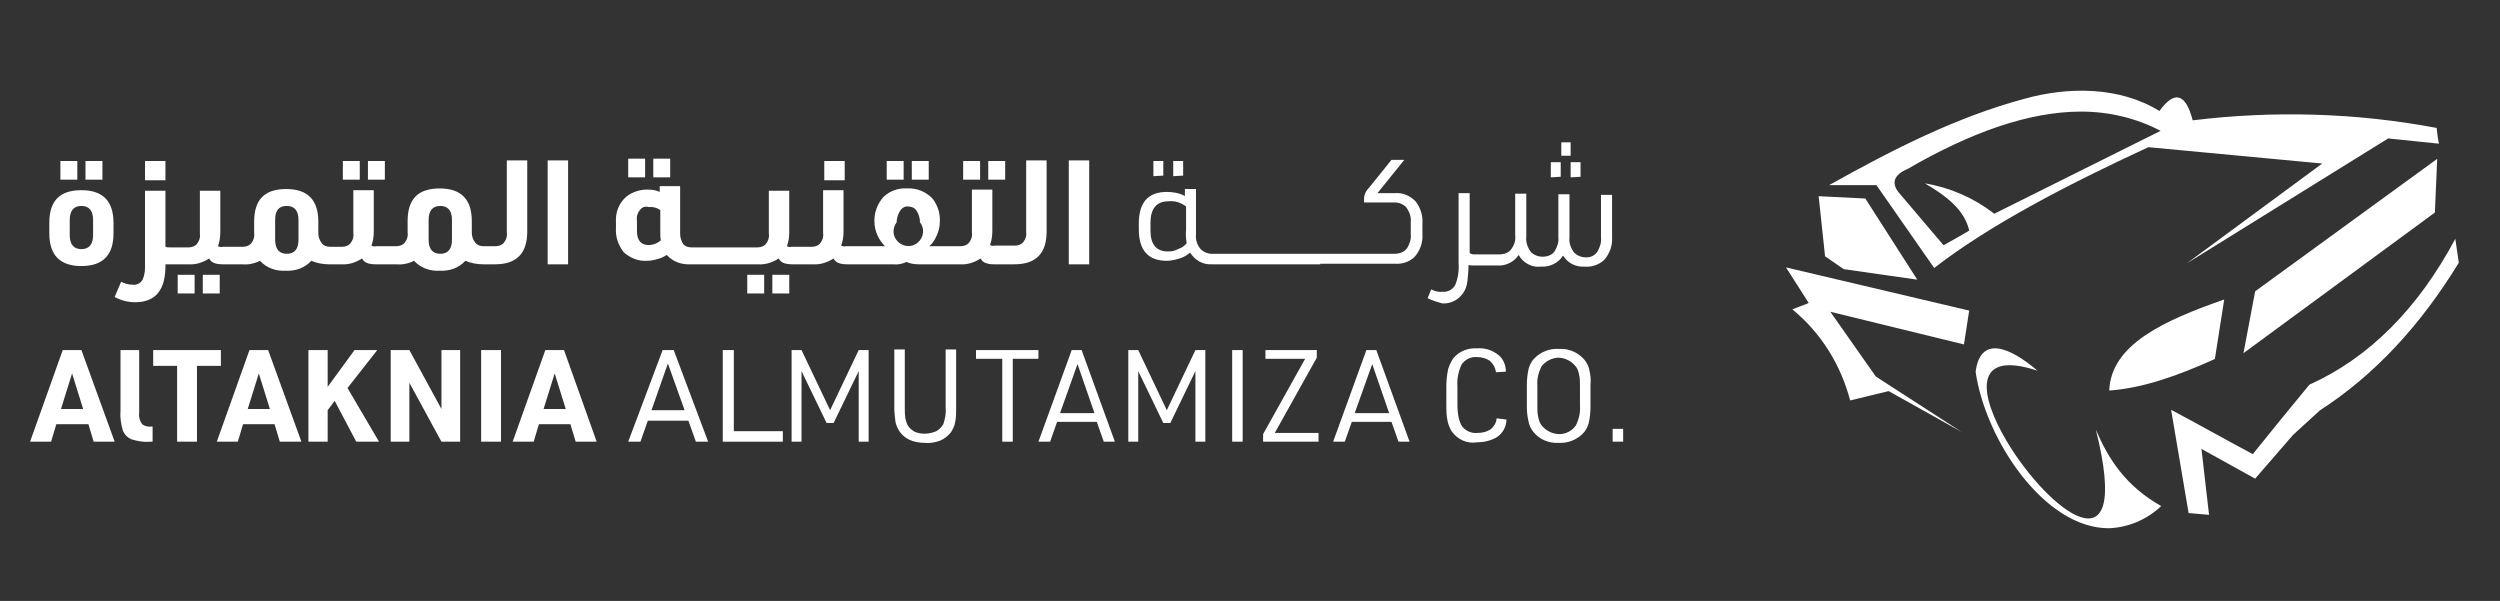 <?xml version="1.0" encoding="UTF-8"?>
<!DOCTYPE svg PUBLIC "-//W3C//DTD SVG 1.1//EN" "http://www.w3.org/Graphics/SVG/1.1/DTD/svg11.dtd">
<svg version="1.1" xmlns="http://www.w3.org/2000/svg" xmlns:xlink="http://www.w3.org/1999/xlink" x="0" y="0" width="416.006" height="100" viewBox="0, 0, 416.006, 100">
  <rect x="0" y="0" width="416.006" height="100" fill="#333333" stroke="none"/>
  <g id="Layer_1">
    <g id="Altaknia_Logo">
      <path d="M328.748,61.877 C329.525,55.759 334.38,57.701 339.041,61.683 C328.165,58.09 329.33,65.761 333.991,73.529 C340.789,84.891 354.966,96.252 348.751,71.49 C350.791,76.248 353.607,80.812 359.627,84.211 C357.297,86.444 354.092,87.804 350.888,87.901 C340.206,87.901 330.399,73.238 328.748,61.877 z M364.191,85.376 C363.22,79.647 362.249,73.918 361.278,68.189 C365.842,70.616 370.309,73.141 374.872,75.568 C377.98,71.684 381.087,67.897 384.292,64.013 C394.196,59.546 402.353,51.39 408.568,39.737 C408.762,41.096 408.956,42.359 409.15,43.718 C402.741,54.206 395.07,62.459 386.039,68.286 C384.583,69.645 383.029,71.005 381.573,72.364 L375.261,79.647 L366.327,74.695 L367.59,85.667 C366.327,85.57 365.259,85.473 364.191,85.376 z M314.279,65.081 C312.143,65.567 310.007,66.149 307.87,66.635 C306.317,60.712 303.015,55.371 298.257,51.487 C299.131,51.098 300.102,50.807 300.976,50.418 C299.714,48.476 298.451,46.437 297.189,44.495 L327.68,51.681 C327.388,53.526 327.097,55.371 326.806,57.313 L304.569,51.875 C307.094,55.468 309.618,59.061 312.143,62.654 L326.417,71.879 L314.279,65.081 z M370.114,49.836 C369.629,53.137 369.046,56.439 368.561,59.74 C362.54,62.459 356.617,64.596 350.985,64.984 C351.276,57.313 360.113,53.332 370.114,49.836 L370.114,49.836 z M375.261,48.476 L405.557,26.434 L405.169,35.367 L373.319,58.769 L375.261,48.476 z M306.802,44.786 L303.695,42.65 L302.627,32.648 L310.395,33.037 L319.037,46.534 L306.802,44.786 z M312.24,30.803 L304.375,30.803 C314.959,24.88 325.64,19.442 336.905,16.432 C344.187,14.393 352.733,14.393 359.336,18.471 C361.86,14.975 363.705,15.558 364.871,20.025 C378.368,18.374 392.06,18.762 405.46,21.287 C405.557,22.161 405.655,23.035 405.849,23.909 L397.401,23.035 L363.9,43.815 L386.428,27.211 L357.491,24.492 C343.411,30.998 330.884,37.601 321.853,44.592 L312.24,30.803 z M317.484,28.084 C315.153,29.055 314.473,30.512 316.318,32.454 L323.407,40.805 C324.864,40.028 326.32,39.154 327.68,38.378 C326.903,34.882 323.796,32.551 320.3,30.512 C324.475,31.192 328.457,32.94 331.855,35.561 L359.53,21.773 C355.452,19.636 350.888,18.568 346.324,18.568 C337.584,18.568 327.874,22.064 317.484,28.084 L317.484,28.084 z" fill="#FFFFFF" id="Shape_2"/>
      <path d="M255.143,71.848 C254.754,71.363 254.463,70.78 254.366,70.198 C254.172,69.421 254.075,68.547 254.075,67.77 L254.075,63.983 C254.075,63.109 254.172,62.235 254.366,61.361 C254.56,60.681 254.851,60.099 255.337,59.613 C256.405,58.545 257.862,57.963 259.415,58.06 C261.066,57.963 262.62,58.642 263.688,59.905 C264.076,60.39 264.368,60.973 264.465,61.555 C264.659,62.332 264.756,63.206 264.659,63.983 L264.659,67.77 C264.659,68.644 264.562,69.518 264.368,70.392 C264.173,71.072 263.882,71.654 263.397,72.14 C262.328,73.208 260.872,73.791 259.318,73.693 C257.764,73.791 256.114,73.111 255.143,71.848 z M256.502,60.973 C256.017,61.944 255.725,63.109 255.822,64.177 L255.822,67.576 C255.822,68.256 255.822,68.935 256.017,69.615 C256.114,70.101 256.308,70.586 256.696,70.975 C257.376,71.751 258.444,72.237 259.512,72.237 C260.581,72.237 261.649,71.654 262.231,70.78 C262.717,69.809 263.008,68.644 262.911,67.576 L262.911,64.177 C262.911,63.498 262.911,62.818 262.717,62.138 C262.62,61.653 262.426,61.167 262.037,60.779 C261.357,60.002 260.289,59.516 259.221,59.516 C258.153,59.613 257.182,60.099 256.502,60.973 L256.502,60.973 z M241.548,71.751 C241.257,71.266 240.965,70.586 240.868,70.004 C240.674,69.13 240.674,68.256 240.674,67.382 L240.674,64.274 C240.674,63.303 240.771,62.429 240.965,61.458 C241.16,60.779 241.451,60.196 241.839,59.613 C242.81,58.448 244.267,57.865 245.821,57.963 C247.083,57.865 248.345,58.254 249.414,59.128 C250.19,59.808 250.579,60.779 250.579,61.847 L248.928,61.944 C248.831,61.167 248.442,60.487 247.86,60.002 C247.277,59.613 246.5,59.419 245.821,59.419 C244.753,59.322 243.781,59.808 243.199,60.681 C242.713,61.75 242.422,63.012 242.519,64.274 L242.519,67.187 C242.519,69.032 242.81,70.295 243.393,71.072 C243.976,71.751 244.947,72.14 245.821,72.043 C246.695,72.043 247.471,71.848 248.151,71.363 C248.637,70.877 249.025,70.295 249.025,69.615 L250.676,69.809 C250.676,70.975 250.093,72.043 249.122,72.722 C248.151,73.305 246.986,73.596 245.821,73.596 C244.073,73.888 242.519,73.111 241.548,71.751 L241.548,71.751 z M149.59,71.654 C149.299,71.169 149.105,70.683 149.008,70.198 C148.91,69.421 148.813,68.644 148.813,67.867 L148.813,58.157 L150.561,58.157 L150.561,67.867 C150.561,68.45 150.561,69.032 150.658,69.615 C150.755,70.004 150.853,70.392 151.047,70.78 C151.338,71.266 151.726,71.557 152.212,71.848 C153.377,72.334 154.64,72.237 155.805,71.751 C156.29,71.46 156.679,71.072 156.97,70.586 C157.261,69.712 157.456,68.741 157.359,67.867 L157.359,58.157 L159.106,58.157 L159.106,67.867 C159.106,68.741 159.106,69.518 158.912,70.392 C158.815,70.975 158.524,71.46 158.232,71.946 C157.747,72.528 157.164,73.014 156.485,73.305 C155.708,73.596 154.834,73.791 153.96,73.693 C151.921,73.693 150.464,73.014 149.59,71.654 L149.59,71.654 z M268.349,73.499 L268.349,71.363 L270.097,71.363 L270.097,73.499 L268.349,73.499 z M205.037,73.499 L205.037,58.254 L206.785,58.254 L206.785,73.499 L205.037,73.499 z M80.063,73.499 L80.063,58.254 L83.365,58.254 L83.365,73.499 L80.063,73.499 z M232.712,73.499 L231.546,70.198 L224.943,70.198 L223.778,73.499 L221.836,73.499 L227.371,58.254 L229.022,58.254 L234.557,73.499 L232.712,73.499 z M225.429,68.741 L231.158,68.741 L228.342,60.584 L225.429,68.741 z M210.183,73.499 L210.183,72.237 L217.175,59.71 L210.572,59.71 L210.572,58.254 L219.117,58.254 L219.117,59.516 L212.125,72.043 L219.408,72.043 L219.408,73.499 L210.183,73.499 z M198.919,73.499 L198.919,61.75 L194.744,70.392 L193.578,70.392 L189.403,61.75 L189.403,73.499 L187.752,73.499 L187.752,58.254 L189.403,58.254 L194.161,68.256 L198.919,58.254 L200.57,58.254 L200.57,73.499 L198.919,73.499 z M183.674,73.499 L182.509,70.198 L175.905,70.198 L174.74,73.499 L172.798,73.499 L178.333,58.254 L179.984,58.254 L185.519,73.499 L183.674,73.499 z M176.391,68.741 L182.12,68.741 L179.304,60.584 L176.391,68.741 z M166.778,73.499 L166.778,59.71 L162.408,59.71 L162.408,58.254 L172.798,58.254 L172.798,59.71 L168.526,59.71 L168.526,73.499 L166.778,73.499 z M142.89,73.499 L142.89,61.75 L138.714,70.392 L137.549,70.392 L133.374,61.75 L133.374,73.499 L131.723,73.499 L131.723,58.254 L133.374,58.254 L138.132,68.256 L142.89,58.254 L144.541,58.254 L144.541,73.499 L142.89,73.499 z M95.794,73.499 L94.92,70.586 L89.677,70.586 L88.803,73.499 L85.307,73.499 L90.745,58.254 L93.852,58.254 L99.29,73.499 L95.794,73.499 z M90.454,68.061 L94.144,68.061 L92.299,62.138 L90.454,68.061 z M73.46,73.499 L68.12,63.692 L68.12,73.499 L65.012,73.499 L65.012,58.254 L68.12,58.254 L73.46,68.061 L73.46,58.254 L76.568,58.254 L76.568,73.499 L73.46,73.499 z M59.283,73.499 L55.69,66.702 L54.525,68.256 L54.525,73.499 L51.321,73.499 L51.321,58.254 L54.525,58.254 L54.525,64.371 L58.992,58.254 L62.779,58.254 L57.827,64.566 L63.07,73.499 L59.283,73.499 z M46.562,73.499 L45.688,70.586 L40.445,70.586 L39.571,73.499 L36.075,73.499 L41.513,58.254 L44.62,58.254 L50.155,73.499 L46.562,73.499 z M41.222,68.061 L44.912,68.061 L43.067,62.138 L41.222,68.061 z M29.472,73.499 L29.472,60.876 L25.491,60.876 L25.491,58.254 L36.755,58.254 L36.755,60.876 L32.774,60.876 L32.774,73.499 L29.472,73.499 z M24.908,73.499 C23.84,73.596 22.869,73.402 21.898,73.111 C21.218,72.82 20.733,72.334 20.441,71.654 C20.15,70.586 19.956,69.518 20.053,68.45 L20.053,58.254 L23.16,58.254 L23.16,68.741 C23.063,69.421 23.257,70.004 23.646,70.586 C24.034,70.877 24.617,71.072 25.102,70.975 L25.394,70.975 L25.394,73.499 L24.908,73.499 z M15.586,73.499 L14.712,70.586 L9.371,70.586 L8.497,73.499 L5.002,73.499 L10.44,58.254 L13.547,58.254 L19.082,73.499 L15.586,73.499 z M10.148,68.061 L13.838,68.061 L11.993,62.138 L10.148,68.061 z M237.567,49.612 L238.149,48.155 C238.732,48.446 239.412,48.641 239.994,48.543 C240.868,48.641 241.645,48.252 242.131,47.475 C242.616,46.31 242.81,45.048 242.713,43.785 L242.713,32.133 L244.558,32.133 L244.558,42.135 C244.753,42.232 245.044,42.329 245.238,42.329 L249.511,42.329 C250.287,42.329 251.161,42.037 251.55,41.358 C252.035,40.678 252.23,39.901 252.132,39.124 L252.132,32.23 L253.977,32.23 L253.977,39.416 C253.88,40.29 254.172,41.164 254.754,41.94 C255.24,42.426 255.92,42.717 256.696,42.717 C257.473,42.717 258.347,42.426 258.736,41.746 C259.124,41.066 259.415,40.29 259.318,39.513 L259.318,32.327 L261.163,32.327 L261.163,39.513 C261.066,40.387 261.357,41.261 261.94,42.037 C262.426,42.523 263.105,42.814 263.785,42.814 C264.562,42.911 265.436,42.523 265.824,41.843 C266.213,41.164 266.504,40.387 266.407,39.61 L266.407,32.424 L268.252,32.424 L268.252,39.416 C268.349,40.872 267.863,42.232 266.892,43.3 C266.018,44.077 264.853,44.465 263.688,44.368 C262.231,44.465 260.872,43.785 260.095,42.523 C259.318,43.785 257.862,44.465 256.405,44.368 C254.851,44.562 253.395,43.688 252.715,42.426 C251.938,43.591 250.579,44.271 249.219,44.174 L245.044,44.174 C244.85,44.174 244.558,44.174 244.364,44.077 C244.364,45.048 244.267,46.019 244.17,46.893 C244.073,47.572 243.879,48.155 243.49,48.738 C242.713,49.903 241.354,50.583 239.994,50.486 C239.412,50.291 238.441,50.097 237.567,49.612 L237.567,49.612 z M19.082,49.417 L20.15,46.893 C20.733,47.184 21.412,47.378 22.092,47.378 C22.772,47.475 23.452,47.087 23.743,46.504 C24.034,45.825 24.131,45.145 24.131,44.465 L24.131,31.744 L27.53,31.744 L27.53,41.066 C27.724,41.164 28.015,41.164 28.21,41.164 L31.414,41.164 C31.9,41.164 32.482,40.969 32.774,40.581 C33.162,40.095 33.356,39.513 33.259,38.93 L33.259,31.744 L36.658,31.744 L36.658,38.542 C36.658,39.416 36.561,40.192 36.269,40.969 C36.464,41.066 36.755,41.164 37.046,41.066 L40.445,41.066 C40.93,41.066 41.513,40.872 41.804,40.484 C42.193,39.998 42.387,39.416 42.29,38.833 L42.29,36.891 C42.29,33.201 44.038,31.453 47.631,31.453 C51.223,31.453 52.971,33.298 52.971,36.891 L52.971,38.833 C52.971,39.416 53.165,39.998 53.554,40.484 C53.845,40.872 54.331,41.066 54.913,41.066 L56.953,41.066 C57.438,41.066 58.021,40.872 58.312,40.484 C58.7,39.998 58.895,39.416 58.798,38.833 L58.798,31.647 L62.196,31.647 L62.196,38.445 C62.196,39.319 62.099,40.095 61.808,40.872 C62.002,40.969 62.293,41.066 62.585,40.969 L65.983,40.969 C66.469,40.969 67.051,40.775 67.343,40.387 C67.731,39.901 67.925,39.319 67.828,38.736 L67.828,36.794 C67.828,33.104 69.576,31.356 73.169,31.356 C76.762,31.356 78.51,33.201 78.51,36.794 L78.51,38.736 C78.51,39.319 78.704,39.901 79.092,40.387 C79.384,40.775 79.869,40.969 80.452,40.969 L82.491,40.969 C82.977,40.969 83.559,40.775 83.85,40.387 C84.239,39.901 84.433,39.319 84.336,38.736 L84.336,26.695 L87.735,26.695 L87.735,38.542 C87.735,42.135 85.987,43.98 82.394,43.98 L80.355,43.98 C79.384,43.98 78.316,43.785 77.442,43.397 C76.373,44.562 74.82,45.145 73.169,45.048 C71.518,45.145 69.965,44.562 68.896,43.397 C67.925,43.882 66.954,44.077 65.886,43.98 L62.488,43.98 C61.322,43.98 60.545,43.688 60.254,43.008 C59.186,43.688 58.021,44.077 56.758,43.98 L54.719,43.98 C53.748,43.98 52.68,43.785 51.806,43.397 C50.738,44.562 49.184,45.145 47.533,45.048 C45.883,45.145 44.329,44.562 43.261,43.397 C42.29,43.882 41.319,44.077 40.251,43.98 L37.046,43.98 C35.881,43.98 35.104,43.688 34.813,43.008 C33.745,43.688 32.579,44.077 31.317,43.98 L28.307,43.98 C28.113,43.98 27.821,43.98 27.53,43.98 L27.53,44.271 C27.53,48.252 25.879,50.291 22.481,50.291 C21.315,50.291 20.15,50 19.082,49.417 z M71.324,36.6 L71.324,39.901 C71.324,41.455 72.004,42.232 73.266,42.232 C74.528,42.232 75.208,41.455 75.208,39.901 L75.208,36.6 C75.208,35.046 74.528,34.269 73.266,34.269 C72.004,34.269 71.324,35.046 71.324,36.6 L71.324,36.6 z M45.786,36.6 L45.786,39.901 C45.786,41.455 46.465,42.232 47.728,42.232 C48.99,42.232 49.67,41.455 49.67,39.901 L49.67,36.6 C49.67,35.046 48.99,34.269 47.728,34.269 C46.368,34.269 45.786,35.046 45.786,36.6 L45.786,36.6 z M128.519,48.835 L128.519,45.727 L131.335,45.727 L131.335,48.835 L128.519,48.835 z M124.343,48.835 L124.343,45.727 L127.159,45.727 L127.159,48.835 L124.343,48.835 z M33.745,48.835 L33.745,45.727 L36.561,45.727 L36.561,48.835 L33.745,48.835 z M29.569,48.835 L29.569,45.727 L32.385,45.727 L32.385,48.835 L29.569,48.835 z M8.206,38.833 L8.206,37.085 C8.206,33.395 9.954,31.647 13.547,31.647 C17.14,31.647 18.888,33.492 18.888,37.085 L18.888,38.833 C18.888,42.426 17.14,44.271 13.547,44.271 C9.954,44.271 8.206,42.426 8.206,38.833 L8.206,38.833 z M11.605,36.6 L11.605,39.124 C11.605,40.678 12.285,41.455 13.547,41.455 C14.809,41.455 15.489,40.678 15.489,39.124 L15.489,36.6 C15.489,35.046 14.809,34.269 13.547,34.269 C12.285,34.269 11.605,35.046 11.605,36.6 L11.605,36.6 z M219.7,43.98 L201.638,43.98 C200.182,44.077 198.822,43.3 198.045,42.037 C197.56,42.426 196.977,42.814 196.297,43.008 C195.618,43.203 194.938,43.397 194.161,43.397 C191.054,43.397 189.5,41.649 189.5,38.153 L189.5,37.182 C189.5,33.686 191.054,31.939 194.161,31.939 C195.229,31.939 196.297,32.133 197.171,32.618 L197.171,31.453 L199.016,31.453 L199.016,39.027 C198.919,39.901 199.211,40.775 199.793,41.455 C200.279,41.94 200.958,42.232 201.638,42.232 L232.032,42.232 C232.906,42.232 233.683,41.94 234.168,41.261 C234.557,40.581 234.848,39.804 234.751,39.027 L234.751,36.988 C234.848,36.114 234.557,35.24 233.974,34.463 C233.488,33.978 232.809,33.686 232.032,33.686 L226.982,33.686 L226.982,33.007 C226.982,32.715 227.079,32.424 227.177,32.133 C227.371,31.744 227.662,31.356 227.953,31.065 L231.546,26.598 L233.683,26.598 L229.216,32.133 L232.129,32.133 C233.488,32.036 234.751,32.618 235.625,33.589 C236.402,34.658 236.79,35.92 236.693,37.182 L236.693,38.93 C236.79,40.387 236.304,41.746 235.333,42.814 C234.459,43.591 233.294,43.98 232.129,43.882 L224.652,43.882 L219.7,43.882 z M191.442,37.085 L191.442,38.347 C191.442,40.678 192.413,41.843 194.355,41.843 C194.938,41.843 195.521,41.746 196.006,41.455 C196.589,41.261 197.074,40.969 197.463,40.484 C197.366,39.804 197.268,39.027 197.366,38.25 L197.366,34.366 C196.492,33.686 195.521,33.395 194.452,33.492 C192.413,33.492 191.442,34.755 191.442,37.085 L191.442,37.085 z M177.848,43.98 L177.848,26.695 L181.246,26.695 L181.246,43.98 L177.848,43.98 z M119.876,43.98 L115.021,43.98 C113.467,44.077 112.011,43.591 110.943,42.426 C110.457,42.717 109.972,43.008 109.389,43.106 C108.806,43.3 108.224,43.397 107.641,43.397 C106.185,43.494 104.825,42.911 103.757,41.94 C102.883,40.775 102.397,39.416 102.495,37.959 L102.495,36.988 C102.397,35.337 102.98,33.784 104.242,32.715 C105.213,31.939 106.476,31.55 107.641,31.55 L107.835,31.55 C108.515,31.55 109.195,31.647 109.777,31.939 L109.777,30.968 L113.176,30.968 L113.176,38.93 C113.176,39.513 113.37,40.095 113.662,40.581 C113.953,40.969 114.438,41.164 115.021,41.164 L115.312,41.164 L115.312,41.164 L124.829,41.164 L124.829,41.164 L126.091,41.164 C126.576,41.164 127.159,40.969 127.45,40.581 C127.839,40.095 128.033,39.513 127.936,38.93 L127.936,31.744 L131.335,31.744 L131.335,38.542 C131.335,39.416 131.237,40.192 130.946,40.969 C131.14,41.066 131.432,41.164 131.723,41.066 L135.122,41.066 C135.607,41.066 136.19,40.872 136.481,40.484 C136.87,39.998 137.064,39.416 136.967,38.833 L136.967,31.647 L140.365,31.647 L140.365,38.445 C140.365,39.319 140.268,40.095 139.977,40.872 C140.171,40.969 140.462,41.066 140.754,40.969 L147.26,40.969 C146.774,40.484 146.289,39.804 145.997,39.124 C145.706,38.445 145.512,37.668 145.512,36.988 C145.415,35.434 145.997,33.881 147.065,32.715 C148.134,31.744 149.493,31.259 150.95,31.356 C152.6,31.259 154.154,31.939 155.222,33.104 C156.096,34.269 156.485,35.629 156.387,36.988 C156.387,37.765 156.193,38.445 155.902,39.124 C155.611,39.804 155.222,40.484 154.64,40.969 L159.883,40.969 C160.369,40.969 160.951,40.775 161.243,40.387 C161.631,39.901 161.825,39.319 161.728,38.736 L161.728,31.55 L165.127,31.55 L165.127,38.347 C165.127,39.221 165.03,39.998 164.738,40.775 C164.933,40.872 165.224,40.969 165.515,40.872 L168.914,40.872 C169.399,40.872 169.982,40.678 170.273,40.29 C170.662,39.804 170.856,39.221 170.759,38.639 L170.759,26.695 L174.158,26.695 L174.158,38.542 C174.158,42.135 172.41,43.98 168.817,43.98 L165.418,43.98 C164.253,43.98 163.476,43.688 163.185,43.008 C162.117,43.688 160.951,44.077 159.689,43.98 L152.892,43.98 C152.212,43.98 151.435,43.882 150.853,43.591 C150.173,43.882 149.493,44.077 148.716,43.98 L140.948,43.98 C139.783,43.98 139.006,43.688 138.714,43.008 C137.646,43.688 136.481,44.077 135.219,43.98 L131.82,43.98 C130.655,43.98 129.878,43.688 129.587,43.008 C128.519,43.688 127.353,44.077 126.091,43.98 L124.829,43.98 L119.876,43.98 z M149.687,35.24 C149.396,35.726 149.202,36.405 149.202,36.988 C148.425,38.056 148.522,39.416 149.493,40.29 C150.464,41.164 151.921,41.164 152.795,40.29 C153.766,39.416 153.863,37.959 153.086,36.988 C153.086,36.308 152.892,35.629 152.503,35.046 C152.212,34.56 151.629,34.366 151.144,34.366 C150.561,34.269 149.979,34.658 149.687,35.24 L149.687,35.24 z M106.476,34.949 C106.087,35.434 105.893,36.017 105.99,36.697 L105.99,38.445 C105.99,39.998 106.67,40.775 107.932,40.775 C108.709,40.775 109.389,40.484 109.972,39.998 C109.874,39.513 109.874,39.027 109.874,38.542 L109.874,34.949 C109.292,34.56 108.612,34.366 107.932,34.463 C107.35,34.269 106.864,34.463 106.476,34.949 L106.476,34.949 z M91.133,43.98 L91.133,26.695 L94.532,26.695 L94.532,43.98 L91.133,43.98 z M137.161,29.899 L137.161,26.792 L140.559,26.792 L140.559,29.997 L137.161,29.997 z M24.131,29.899 L24.131,26.792 L27.53,26.792 L27.53,29.997 L24.131,29.997 z M14.227,29.899 L14.227,26.792 L17.043,26.792 L17.043,29.899 L14.227,29.899 z M10.051,29.899 L10.051,26.792 L12.867,26.792 L12.867,29.899 L10.051,29.899 z M164.447,29.899 L164.447,26.792 L167.263,26.792 L167.263,29.899 L164.447,29.899 z M160.272,29.899 L160.272,26.792 L163.088,26.792 L163.088,29.899 L160.272,29.899 z M61.225,29.899 L61.225,26.792 L64.041,26.792 L64.041,29.899 L61.225,29.899 z M57.05,29.899 L57.05,26.792 L59.866,26.792 L59.866,29.899 L57.05,29.899 z M151.726,29.899 L151.726,26.792 L154.543,26.792 L154.543,29.899 L151.726,29.899 z M147.551,29.899 L147.551,26.792 L150.367,26.792 L150.367,29.899 L147.551,29.899 z M261.357,29.511 L261.357,26.986 L263.008,26.986 L263.008,29.414 L261.357,29.511 z M258.056,29.511 L258.056,26.986 L259.707,26.986 L259.707,29.414 L258.056,29.511 z M108.709,29.511 L108.709,26.404 L111.525,26.404 L111.525,29.511 L108.709,29.511 z M104.534,29.511 L104.534,26.404 L107.35,26.404 L107.35,29.511 L104.534,29.511 z M195.229,29.317 L195.229,26.792 L196.88,26.792 L196.88,29.22 L195.229,29.317 z M191.928,29.317 L191.928,26.792 L193.578,26.792 L193.578,29.22 L191.928,29.317 z M259.804,25.918 L259.804,23.685 L261.357,23.685 L261.357,25.918 L259.804,25.918 z" fill="#FFFFFF" id="Shape_3"/>
    </g>
    <g>
      <path d="M110.263,58.254 L112.108,58.254 L117.837,73.499 L115.798,73.499 L111.137,60.487 L106.573,73.499 L104.534,73.499 L110.263,58.254 z M107.156,68.256 L115.409,68.256 L115.409,70.004 L107.156,70.004 L107.156,68.256 z" fill="#FFFFFF"/>
      <path d="M120.265,58.254 L122.11,58.254 L122.11,73.499 L120.265,73.499 L120.265,58.254 z M121.333,71.751 L130.266,71.751 L130.266,73.499 L121.333,73.499 L121.333,71.751 z" fill="#FFFFFF"/>
    </g>
  </g>
</svg>
